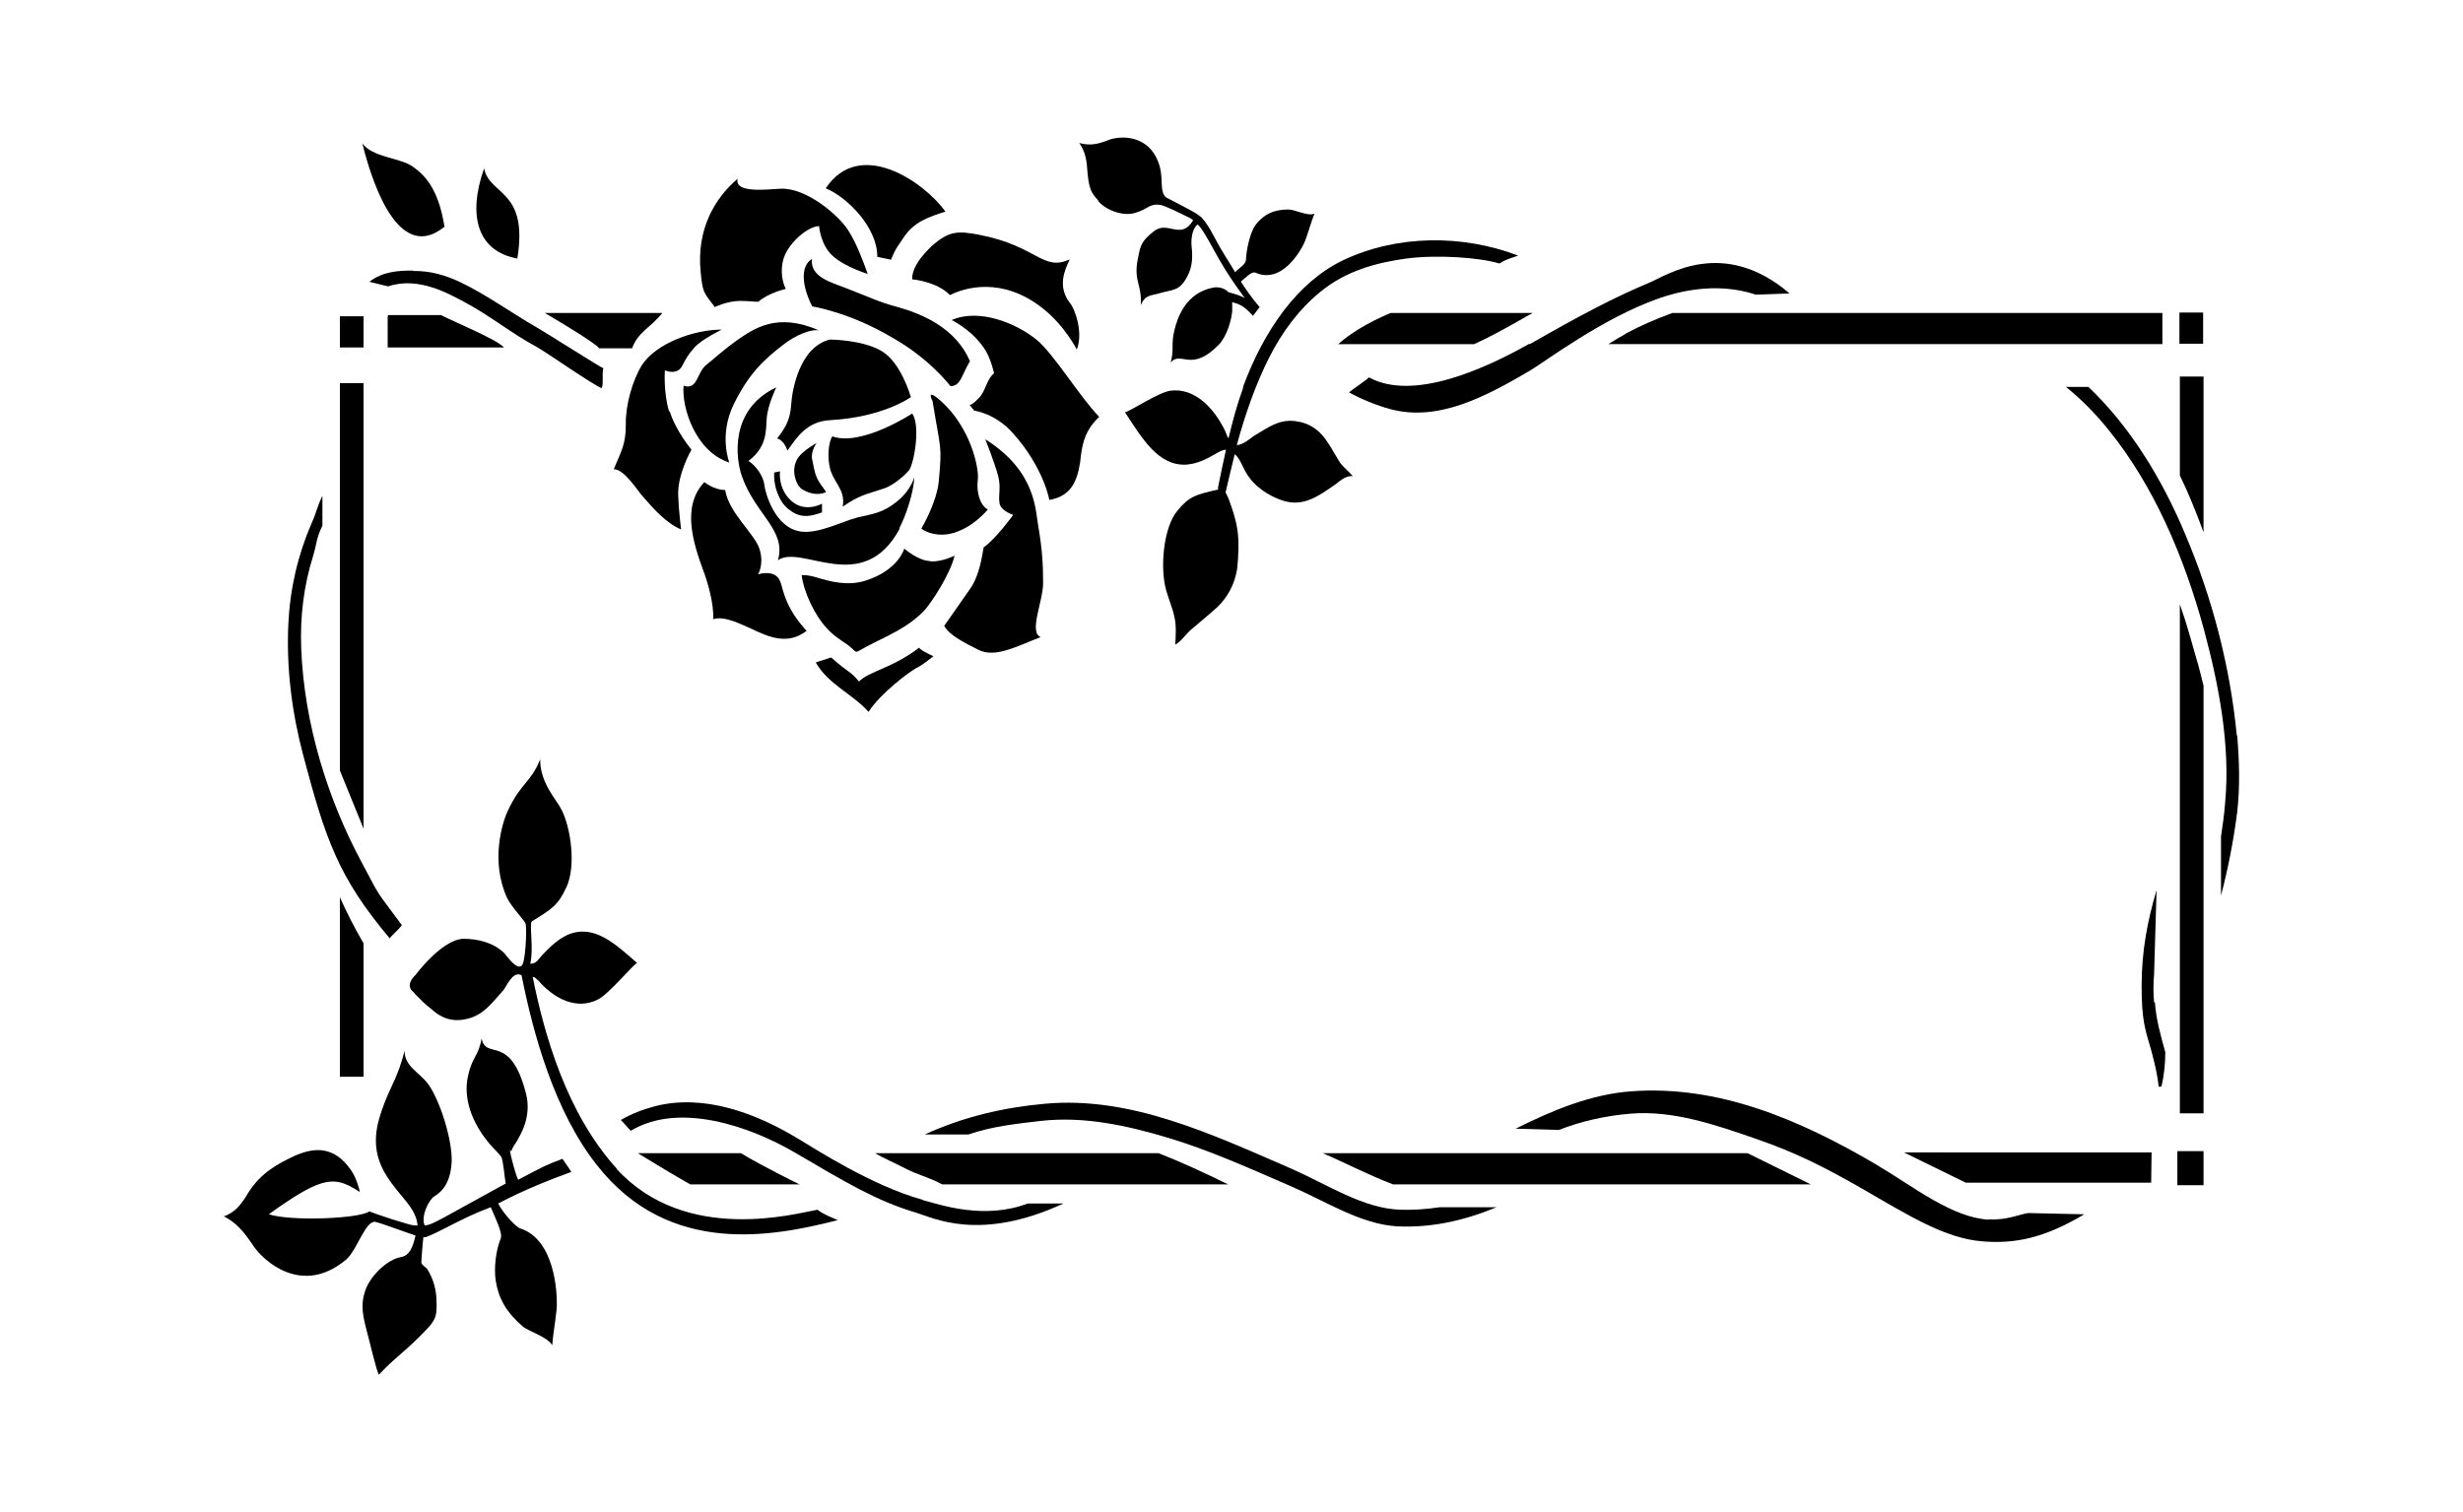 <?xml version="1.0" encoding="iso-8859-1"?>
<!-- Generator: Adobe Illustrator 28.5.0, SVG Export Plug-In . SVG Version: 9.03 Build 54727)  -->
<svg version="1.1" id="Livello_1" xmlns="http://www.w3.org/2000/svg" xmlns:xlink="http://www.w3.org/1999/xlink" x="0px" y="0px"
	 viewBox="0 0 935.435 574.451" style="enable-background:new 0 0 935.435 574.451;" xml:space="preserve">
<g id="Capa_1">
	<path d="M357.02,152.034c-5.683-4.893-2.841,0.316-2.841,0.316l0,0c3.157,19.416,3.631,16.417,2.368,30.466
		c-0.789,8.208-6.63,17.995-6.63,17.995c2.052,1.579,6.63,3.157,11.839,1.736c2.21-0.631,7.577-2.368,13.418-8.998
		c-3.157-1.736-4.42-6.946-3.788-11.523C371.859,178.08,368.859,162.452,357.02,152.034z"/>
	<path d="M308.244,116.359c0,0,14.207,2.052,31.097,12.155c13.891,7.893,21.626,18.153,21.626,18.153
		c3.946,0,4.104-3.946,7.419-9.471c-5.367-12.47-17.837-17.837-27.309-20.521c-7.735-2.052-9.945-3.473-20.679-7.577l0,0
		c-4.42-1.736-12.944-3.946-11.997-10.734c-4.736,2.841-3.631,10.734,0,17.837l0,0L308.244,116.359z"/>
	<path d="M254.1,156.296c-2.21-7.577-1.579-15.627-1.579-15.627s2.368,1.105,4.42,0.316c2.841-1.105,1.894-3.631,6.946-9.155
		c2.999-3.157,10.26-6.63,10.26-6.63c-10.418,0-24.783,5.051-30.308,13.418c-3.631,5.841-6.314,15.312-6.156,22.573
		c0,7.577-1.579,9.787-4.578,17.048c4.104,0,8.84,8.051,11.365,10.734c3.788,4.42,8.84,9.945,14.207,12.155
		c0,0-0.947-7.419-1.105-12.944c-0.316-8.208,5.051-17.364,5.051-17.364s-5.998-7.103-8.366-14.838v0.316L254.1,156.296z"/>
	<path d="M276.989,175.712c0,0-4.104-10.418,1.736-22.257c5.841-11.839,11.681-17.048,18.627-22.415
		c4.578-3.631,10.576-6.156,13.733-5.525c-15.943-6.946-24.625-0.789-31.255,3.788l0,0c-3.788,2.684-7.577,5.998-11.208,8.998
		c-4.104,2.841-3.473,10.103-8.998,8.208C258.836,154.402,263.887,171.45,276.989,175.712z"/>
	<path d="M299.088,193.076c4.736,4.104,8.524,3.157,13.102,1.579v-3.315c0,0-6.472,3.631-11.681-1.105
		c-5.209-4.736-4.262-11.208-4.262-11.208l-2.21,0.474c-0.316,4.736,1.579,10.734,5.209,13.733h-0.158L299.088,193.076z"/>
	<path d="M346.444,157.085L346.444,157.085c0,0-19.258,12.628-30.308,8.682c-1.421,1.894-1.894,7.419-1.105,11.208
		c1.105,6.314,6.156,8.524,5.051,15.47c6.472-4.42,8.208-4.42,15.312-6.788c2.526-0.631,7.261-3.946,9.787-6.946
		C347.076,176.501,349.759,161.663,346.444,157.085z"/>
	<path d="M341.551,200.653c2.368-4.42,5.525-13.575,5.683-19.416c0,0-1.105,4.893-6.63,9.313c-5.525,4.42-8.998,4.578-14.838,5.998
		c-5.683,1.421-14.838,6.314-21.626,5.367c-9.945-1.421-13.575-14.838-13.891-17.995c-0.316-2.841-2.999-6.946-5.998-8.84l0,0
		c6.946-5.209,6.63-11.05,6.946-16.101c0.316-5.051,3.631-11.839,3.631-11.839c-17.995,8.524-15.312,27.309-13.102,33.623
		c5.051,14.68,17.048,20.521,13.733,32.044c8.998-6.314,32.202,14.049,46.251-11.997h-0.158V200.653z"/>
	<path d="M284.724,238.537c7.735,3.788,14.522,6.472,21.626,1.105c0,0-4.42-4.578-6.946-9.945c-2.841-5.841-2.21-8.998-4.578-10.892
		c-2.526-2.052-6.946-0.631-6.946-0.631s2.368-3.631,0.631-9.471c-1.736-5.841-11.681-13.733-13.102-22.573l0,0
		c-4.262,0-7.893-2.999-7.893-2.999c-8.84,9.313-4.104,23.362-0.474,33.465c1.579,3.946,4.262,13.102,3.788,18.627
		C275.41,233.644,282.829,237.906,284.724,238.537z"/>
	<path d="M346.444,106.099c0,0,9.313,0.789,14.365,5.998c5.525-2.841,19.732-7.103,35.043,4.893
		c8.524,6.63,13.102,15.785,13.102,15.785c2.526-6.314-0.631-15.154-2.368-17.364c-5.209-6.472-2.21-12.786-0.316-16.89
		c-10.26,4.736-12.313-5.051-34.254-9.313l0,0c-8.208-1.579-11.681-1.579-18.311,4.42
		C350.548,96.628,346.286,101.521,346.444,106.099z"/>
	<path d="M303.035,184.236l1.105,1.263c0,0,4.736,3.631,9.629,1.421c-1.105-1.736-2.684-3.473-3.473-5.367
		c-0.631-1.263-0.947-2.841-0.947-2.841s-0.474-1.894-0.947-4.42c-0.474-2.999,1.736-5.998,1.736-5.998s-5.209,2.841-7.103,5.683
		l0,0c-3.157,5.051,0,10.103,0,10.103l0,0V184.236z"/>
	<path d="M345.971,150.929c0,0-3.631-13.102-11.05-17.522c-7.419-4.42-19.732-4.42-19.732-4.42l0,0
		c-11.681,2.841-14.365,19.574-14.68,24.467c-0.316,4.893-1.421,8.208-5.367,13.102c0,0,2.368,0.316,3.946,4.578
		c3.315-4.578,7.103-11.05,16.101-11.523c20.205-1.105,30.624-8.682,30.624-8.682H345.971z"/>
	<path d="M410.217,175.712c0.631-5.525,1.105-11.681,7.261-17.364c-7.261-7.419-17.206-23.836-23.678-29.203
		c-7.735-6.314-21.784-12.155-32.36-7.577l0,0c0,0,6.472,3.157,11.05,8.998c1.105,1.421,3.315,3.946,5.051,11.208
		c-2.999,2.526-3.157,6.788-5.683,9.313c-2.999,3.157-3.631,2.683-3.631,2.683l1.736,2.21c0,0,8.051,0.947,14.838,8.682
		c11.681,13.102,13.733,25.257,13.733,25.257C406.428,188.498,408.954,183.447,410.217,175.712L410.217,175.712L410.217,175.712z"/>
	<path d="M580.856,130.566c-17.048,9.629-44.199,21.942-60.931,12.786c-1.421,1.421-6.156,4.42-7.577,5.683
		c4.104,2.368,10.734,5.051,15.47,6.314c18.311,5.051,36.464-4.736,53.197-14.522c5.841-3.473,27.466-19.889,48.934-27.466
		c6.314-2.21,21.468-6.63,36.938-1.421l12.786-0.474c-25.099-21.468-46.567-6.946-52.881-4.262
		c-14.207,5.998-25.888,12.155-45.777,23.52h-0.158V130.566z"/>
	<path d="M617.478,126.777c-2.21,1.263-4.42,2.526-6.63,3.946h210.418v-11.839H635.157c-5.998,2.21-11.997,4.736-17.837,7.893l0,0
		H617.478z"/>
	<path d="M508.244,130.724h51.618c9.471-4.262,21.152-11.365,22.257-11.839h-53.986C518.82,122.831,512.506,126.935,508.244,130.724
		z"/>
	<path d="M348.97,246.114c-10.103,7.735-18.942,8.84-22.731,12.786c-3.473-4.262-3.473-2.841-10.576-9.155l-5.841,1.894
		c4.736,8.366,13.891,11.839,20.047,18.785c4.262-6.788,15.943-15.785,18.942-17.048c2.368-1.421,4.736-3.315,5.683-4.104
		c0,0-4.736-2.052-5.525-3.315l0,0L348.97,246.114z"/>
	<path d="M836.894,202.231v-59.195h-8.998v37.569c0.789,1.736,1.578,3.315,2.368,5.051
		C832.632,191.024,834.842,196.549,836.894,202.231z"/>
	<rect x="827.738" y="118.727" width="8.998" height="11.839"/>
	<path d="M394.432,200.337L394.432,200.337c-1.263-5.998-0.474-20.994-20.205-33.465c0,0,3.631,9.155,4.893,14.049
		c1.105,4.42,0,6.946,0.474,10.103c0.316,2.999,5.209,4.578,5.209,4.578s-6.63,9.155-11.208,12.313
		c-0.631,3.157-1.421,10.26-5.051,15.627c-3.631,5.209-9.945,14.207-9.945,14.207c2.052,3.788,8.524,6.788,13.102,9.155
		c6.472,3.157,14.838-1.579,23.52-4.893c-4.578-1.894,0.947-13.575,0.947-20.521c0-6.946-0.316-12.628-1.736-20.994l0,0V200.337z"/>
	<path d="M353.39,213.123c-4.578,0-9.945-4.736-9.945-4.736s-2.21,8.208-14.68,12.155l0,0c-6.788,2.21-13.575,0.316-18.311-1.105
		c-4.104-1.263-5.998-0.947-5.998-0.947c0.947,7.103,5.367,15.627,9.313,19.889c2.684,2.999,5.209,4.578,8.051,6.472
		c4.42,3.315,1.894,3.631,7.261,0.789c7.735-4.104,15.785-7.103,22.257-14.049c2.841-3.315,9.629-13.733,11.208-20.521
		c0,0-4.578,2.368-9.155,2.21l0,0V213.123z"/>
	<path d="M472.095,147.456c-2.21,5.998-3.946,12.47-5.525,19.1l0,0c-0.631-0.947-0.947-2.21-1.263-2.841
		c-4.42-9.155-11.839-16.417-20.679-15.312c-4.42,0.474-15.47,7.893-17.364,8.208l0,0c6.63,10.103,12.628,20.363,23.204,19.889
		c4.104-0.316,7.419-1.894,11.208-4.104c1.263-0.789,2.526-1.421,3.788-1.579h0.158c-1.105,4.893-2.052,9.629-2.999,14.207v0.947
		c-8.682,1.894-11.05,2.683-15.47,8.051c-5.367,6.472-6.63,21.784-4.262,30.15c0.947,3.473,2.368,6.472,3.157,10.26
		c0.789,3.473,0.474,6.788,0.316,10.418c2.21-1.105,3.946-3.946,5.998-5.683c3.315-2.841,6.63-5.525,9.945-8.524
		c3.788-3.631,6.63-8.524,7.577-14.68c0.474-4.736,0.789-10.576,0-15.154c-0.631-3.946-1.894-7.577-3.157-11.05
		c-0.316-0.789-0.789-1.894-1.263-2.683c0,0,2.21-9.629,3.473-14.522c1.736,1.105,3.315,5.367,4.104,6.63
		c3.157,5.683,8.84,9.155,13.891,10.892c8.051,2.684,13.733-1.579,20.363-6.156c1.736-1.421,4.262-3.473,6.472-2.999
		c-1.421-1.894-3.315-3.157-4.736-5.051c-1.579-2.368-2.841-4.893-4.42-7.261c-3.315-5.367-7.419-8.051-12.944-8.682
		c-6.156-0.631-10.103,2.526-15.47,5.683c-1.105,0.789-4.262,3.473-6.472,3.473c3.157-11.681,7.103-22.889,12.155-32.991
		c5.051-10.103,11.681-18.785,19.416-25.099c9.945-8.208,21.468-11.208,32.833-12.786c12.155-1.579,28.256-0.316,35.359,1.894
		c2.368-1.579,4.42-2.052,7.103-2.999c-20.994-8.051-46.093-8.051-66.772,1.894c-16.89,8.208-29.676,26.204-37.727,47.987
		C472.095,146.983,472.095,147.456,472.095,147.456z"/>
	<polygon points="409.901,54.639 409.901,54.639 409.901,54.639 	"/>
	<path d="M417.162,76.422c2.368,2.999,8.998,5.998,14.049,4.42c5.209-1.579,5.209-3.631,9.629-2.999
		c2.684,0.789,6.788,2.841,9.629,4.262c1.421,0.631,1.736,0.789,2.684,1.579c-4.578,7.735-9.629,0-14.838,4.104
		c-5.051,3.946-5.209,5.683-6.156,10.418c-1.736,8.84,1.579,9.471,1.105,17.68c1.736-4.104,3.946-3.473,7.419-4.578
		c4.893-1.421,7.261-0.631,10.26-6.314c2.052-3.946,2.052-7.577,1.579-11.839c-0.158-2.052,0.158-6.314,2.368-7.893
		c1.579,1.579,2.684,3.631,4.262,6.314c2.526,4.578,5.525,10.103,8.682,14.68c0,0,3.788,5.525,4.893,6.946
		c-1.421-0.789-3.157-1.421-6.156-2.21c-1.736-1.894-4.578-2.052-5.841-1.736c-10.576,2.052-13.575,11.681-14.68,16.101
		c-1.421,5.841,0,6.946-1.421,12.313c3.946-4.578,7.735,4.104,18.311-6.788c2.999-3.157,4.736-9.155,5.051-12.628v-3.473
		c3.315,0.947,4.578,1.579,7.893,5.209c0.631-0.789,2.21-2.999,2.526-3.315c-3.157-3.631-5.525-7.261-6.788-9.155
		c-0.474-0.631,0,0-0.316-0.631c1.579-1.105,3.946-3.946,5.525-3.315c9.945,4.42,17.048-8.208,18.311-10.892
		c1.105-2.052,2.684-8.208,4.104-11.523c-2.526,1.105-7.419-1.579-9.945-1.579c-5.683,0-9.313,1.894-12.312,5.683
		c-2.21,2.841-3.631,9.629-3.788,13.418c0,1.894-2.999,3.315-4.104,4.736c-3.315-5.683-4.736-7.261-8.524-14.522
		c-2.526-4.736-4.42-6.472-4.42-6.472l-1.736-1.263c-2.526-1.579-9.787-5.209-11.523-6.156c-2.526-2.052-1.105-6.788-2.368-11.523
		c-3.473-12.786-15.312-11.997-19.574-10.26c-4.104,1.579-6.946,2.21-11.05,1.105c2.368,3.473,2.841,6.472,3.157,11.523
		c0.631,7.261,2.21,8.051,4.104,10.418l0,0L417.162,76.422z"/>
	<path d="M531.764,459.532L531.764,459.532c-14.049-0.474-27.782-9.629-41.042-15.47c-30.624-13.26-61.247-27.782-93.923-24.783
		c-15.627,1.421-30.781,4.893-45.62,11.681h16.575c9.155-3.157,18.469-4.104,27.94-5.209c16.101-1.736,32.202,1.736,47.987,6.472
		c15.785,4.736,31.097,11.681,46.409,18.311c13.26,5.683,26.677,14.523,40.568,15.312c12.944,0.631,25.572-2.21,37.727-7.261H546.76
		c-5.209,0.789-10.26,1.105-15.154,0.947L531.764,459.532L531.764,459.532z"/>
	<path d="M502.403,438.064c4.42,1.894,8.682,3.946,13.102,5.998c4.42,2.052,8.998,4.104,13.575,5.841h158.642l-23.994-11.839
		H502.403L502.403,438.064z"/>
	<path d="M332.395,438.064c2.21,1.421,8.208,4.104,10.576,5.367c5.998,3.157,9.313,3.473,14.838,6.472h108.603
		c-8.682-4.262-17.522-8.366-26.361-11.839H332.395z"/>
	<polygon points="575.647,428.908 575.647,428.908 575.647,428.908 	"/>
	<path d="M755.441,463.32c-14.049-0.789-28.098-12.155-42.936-20.994c-29.519-17.364-60.142-30.15-92.818-27.782
		c-15.627,1.105-30.466,7.419-44.041,14.207l16.417,0.474c8.051-3.157,17.364-5.367,26.993-6.156
		c16.101-1.421,32.202,4.104,47.672,9.471c15.627,5.367,26.677,11.05,41.515,19.574c16.89,9.787,30.623,18.311,44.515,19.416
		c12.786,1.105,23.994-1.421,38.832-10.26l-21.31-0.474c-3.315,0.474-8.208,2.841-14.996,2.368l0,0L755.441,463.32z"/>
	<path d="M281.409,438.064h-39.148c8.84,5.367,11.839,7.261,19.89,11.839h41.515C302.561,449.429,288.67,442.484,281.409,438.064z"
		/>
	<path d="M350.391,455.743L350.391,455.743c-19.1-5.209-41.2-19.574-47.04-23.047c-16.575-10.103-36.306-17.206-54.617-12.47
		c-4.736,1.263-8.84,2.841-12.944,5.209c1.421,1.421,2.368,2.684,3.788,4.104c18.311-11.05,45.146-1.736,62.194,8.208
		c19.889,11.681,31.255,18.469,46.093,22.889c6.788,2.052,24.309,11.208,56.038-3.473h-13.575
		c-16.575,6.314-33.149,0.474-39.779-1.263l0,0L350.391,455.743z"/>
	<path d="M818.109,380.763c-0.316-3.473-0.316-7.103,0-10.576l0,0l0.947-32.044c-3.473,11.523-5.683,23.362-5.683,36.306
		c0,12.944,1.263,16.417,3.631,24.467c1.263,4.736,2.368,9.155,2.841,13.891c0.316,0,0.789,0,1.105-0.158
		c0.947-4.262,1.421-8.524,1.421-12.944c-1.736-6.314-3.473-12.313-3.946-18.942H818.109L818.109,380.763z"/>
	<path d="M849.522,279.421c-2.526-26.519-9.471-52.565-19.416-76.085c-8.998-21.626-21.31-41.515-36.938-56.354h-8.524
		c5.841,4.736,11.208,10.103,16.259,16.417c16.89,20.837,28.571,47.829,36.148,75.769c5.525,20.521,10.103,43.725,8.051,65.667
		c-0.316,4.42-0.947,8.682-1.579,12.944v22.415c2.684-10.26,4.736-20.679,6.156-31.728c1.105-9.629,0.789-19.416,0-29.045
		L849.522,279.421L849.522,279.421z"/>
	<path d="M834.684,251.955c-2.052-7.261-4.262-15.312-6.788-22.415v193.37h8.998V260.479c-0.789-2.999-1.421-5.841-2.21-8.682l0,0
		L834.684,251.955z"/>
	<rect x="826.949" y="437.274" width="9.945" height="12.944"/>
	<path d="M234.368,444.062c-19.258-21.152-27.624-50.987-32.044-72.928h0.316c0.474,0,1.105,0.789,1.736,1.263
		c6.156,7.103,14.68,11.365,22.731,7.261c4.104-2.052,13.102-12.944,14.838-13.891c-8.366-7.261-16.259-14.838-26.204-10.734
		c-3.788,1.736-6.63,4.42-9.787,7.735l0,0c-1.736,1.894-2.21,3.315-4.578,3.315c1.421-5.525-0.474-15.47,0.631-16.101
		c7.735-4.736,9.945-6.156,13.102-12.944c3.788-8.051,1.736-23.047-2.21-30.15c-1.579-2.999-7.893-9.787-7.735-18.469
		c-3.631,8.998-7.103,8.682-12.155,19.258c-2.526,5.209-6.63,19.732-0.474,33.307c1.579,3.473,6.788,8.682,7.103,9.945
		c0.474,1.894,0,14.996-1.579,15.943c-1.894,1.579-5.367-3.473-6.472-4.736c-4.262-4.262-10.418-5.525-15.627-5.525
		c-8.208,0.316-18.153,13.733-18.153,13.733c-4.42,4.262-0.789,6.472-0.789,6.472l0.631,0.789c0,0,0.316,0.316,0.474,0.474
		c2.052,2.052,2.999,3.157,5.683,5.209c4.262,3.946,8.84,5.051,14.049,3.631c5.998-1.579,8.998-5.998,13.418-10.892
		c1.105-1.421,3.473-7.103,6.472-5.683h0.316c4.42,22.257,12.47,51.776,28.571,72.139c27.466,35.201,67.403,27.151,91.555,20.994
		c-2.841-1.263-5.209-2.052-7.735-3.946c-8.208,1.421-49.882,13.26-76.243-15.47L234.368,444.062L234.368,444.062z"/>
	<polygon points="723.082,437.748 746.602,449.271 817.004,449.271 817.162,437.748 723.082,437.748 	"/>
	<path d="M147.234,119.99v11.997h44.199c-2.999-3.157-17.048-8.84-23.994-12.313h-20.047v0.316L147.234,119.99z"/>
	<path d="M196.484,98.206c4.262-26.361-10.576-23.836-12.628-34.254C177.384,82.421,181.646,95.523,196.484,98.206z"/>
	<path d="M333.342,97.575c2.526,0.631,2.526,0.474,5.051,1.105c2.052-5.051,2.841-5.367,4.736-8.366
		c3.946-5.998,9.155-7.735,15.943-9.945c-8.051-11.208-32.518-28.256-45.462-8.84c8.682,3.631,19.732,15.312,19.574,26.046H333.342z
		"/>
	<path d="M156.863,102.784c-5.525,0-11.523,0.316-16.575,4.262l7.103,1.736c11.681-3.946,23.362,2.999,29.361,6.156
		c9.155,4.893,17.995,11.997,27.151,16.89c2.999,1.579,21.468,14.522,24.625,15.627c0.789-1.579,0-5.841,0.631-7.577
		c-0.631,0-21.626-13.418-25.256-15.47c-9.629-5.525-18.942-12.313-28.729-17.048c-5.841-2.841-11.997-4.578-18.311-4.42l0,0
		L156.863,102.784z"/>
	<path d="M271.78,116.517c0,0,4.104-2.052,8.998-2.21c3.946,0,4.893,0.316,7.261,0.316c3.631-3.315,10.418-4.893,10.418-4.893
		s-2.526-4.262-1.105-10.576c1.421-6.472,9.471-13.26,13.733-13.26c0,0,0.474,6.946,5.051,11.208s13.418,6.946,13.418,6.946
		c-1.894-5.209-4.262-11.681-7.419-16.575c-3.473-5.525-15.785-16.259-25.73-15.785c-5.683,0.316-17.522,1.736-16.259-3.788l0,0
		c-8.84,7.577-15.627,19.258-14.049,35.359c0.789,7.893,0.947,7.577,5.525,13.575v-0.316L271.78,116.517z"/>
	<path d="M227.581,132.302h12.47c2.368-6.314,6.788-7.577,11.523-13.418h-44.672C212.269,122.042,225.844,130.092,227.581,132.302z"
		/>
	<path d="M138.078,408.861v-50.513c-3.315-5.683-6.314-11.523-8.998-17.522v68.193h8.998V408.861z"/>
	<path d="M213.058,440.431c-5.525,2.052-6.472,2.526-16.259,7.735c-0.947-1.579-4.262-14.207-2.684-10.734
		c0.631-1.736,1.263-2.526,2.21-3.946c1.263-2.368,5.683-9.155,3.473-17.995c-5.998-23.362-15.154-12.47-16.89-20.994
		c-1.263,7.103-3.631,6.788-5.209,14.522c-1.263,5.683-0.474,14.996,8.051,25.257c1.105,1.421,3.473,3.631,4.578,5.051
		c0.789,1.105,1.421,8.998,1.736,10.26c-7.577,4.104-21.152,11.681-23.52,12.944c-3.157,1.579-4.736,2.684-7.261,2.999
		c-1.579-3.631,1.736-9.945,3.631-11.05c4.262-2.526,6.314-6.946,6.63-13.102c0.316-8.524-4.578-23.678-8.998-29.676
		c-3.157-4.262-9.155-6.788-8.84-12.628l0,0c-2.684,10.26-4.893,12.628-7.735,20.047c-2.841,7.577-5.998,17.048,1.105,27.94
		c5.051,7.893,10.892,11.523,11.523,18.469c-1.421,0-2.526-0.158-4.42-0.789c-3.946-1.105-7.735-2.368-11.365-3.631l-2.526-0.947
		c-3.946,2.841-29.992,3.788-38.2,1.105c17.995-12.944,23.836-14.68,31.571-10.26c1.263,0.631,2.841,1.736,2.999,1.736
		c0,0-0.947-4.736-3.315-8.208c-6.314-9.155-13.733-8.84-21.31-5.525c-6.788,3.157-12.786,6.472-17.522,13.733
		c-2.999,5.051-5.209,7.735-9.471,9.313c4.893,2.526,7.577,5.841,11.208,11.208c3.788,5.683,18.469,19.258,35.201,5.209
		c4.104-3.473,7.103-14.365,10.892-14.365c2.526,0.474,11.839,4.104,15.47,5.209c-1.105,4.893-2.368,7.577-5.525,8.208
		c-5.051,0.789-11.997,7.261-13.733,13.26c-1.105,3.631-1.421,6.788,0.631,14.365c0.947,3.315,3.788,15.785,4.736,17.048
		c5.367-5.841,9.313-8.366,14.996-14.049c6.788-6.788,7.261-7.261,6.788-15.627c-0.316-3.788-1.421-7.103-3.315-10.26
		c-0.631-0.947-1.736-1.263-2.368-2.526c0-1.421,0.631-8.998,0.789-9.787h0.947c3.157-1.263,5.525-2.526,7.419-3.473
		c6.788-3.473,10.892-5.525,17.206-7.893c0.947,2.368,4.736,9.787,3.788,11.839c-1.736,4.262-2.684,11.05-1.894,16.101
		c1.105,6.788,3.946,11.839,10.103,17.206c2.526,2.21,9.155,3.788,11.365,7.261c0.316-4.893,1.894-12.786,1.736-16.101
		c0-4.104-0.789-23.994-13.891-28.256c-2.21-0.789-7.261-6.946-8.366-9.471c0.789-0.316,9.787-5.525,27.782-11.997l-3.315-4.893
		h-0.631L213.058,440.431z"/>
	<path d="M148.023,356.454c0.947-1.421,3.631-3.473,4.578-5.051c-10.892-14.68-7.893-10.103-15.154-23.678
		c-12.786-23.678-21.942-52.565-23.047-81.452c-0.474-11.839,0.947-23.678,4.42-34.728c1.579-5.209,1.263-7.103,3.631-11.839l0,0
		V188.34c-2.21,4.578-2.052,5.841-4.104,10.418c-5.209,11.997-8.208,24.783-8.84,38.358c-0.789,16.89,1.421,33.938,5.683,49.882
		C123.556,318.569,128.449,333.249,148.023,356.454L148.023,356.454L148.023,356.454z"/>
	<polygon points="138.078,145.562 138.078,145.562 129.081,145.562 129.081,292.681 138.078,314.78 	"/>
	<path d="M168.859,86.367c-2.052-12.786-6.156-19.258-12.786-23.52c-5.051-2.999-14.522-3.157-18.469-8.366l0,0
		c4.736,18.942,14.838,44.83,31.097,31.728l0,0L168.859,86.367z"/>
	<rect x="129.081" y="120.148" width="8.998" height="11.839"/>
</g>
</svg>
